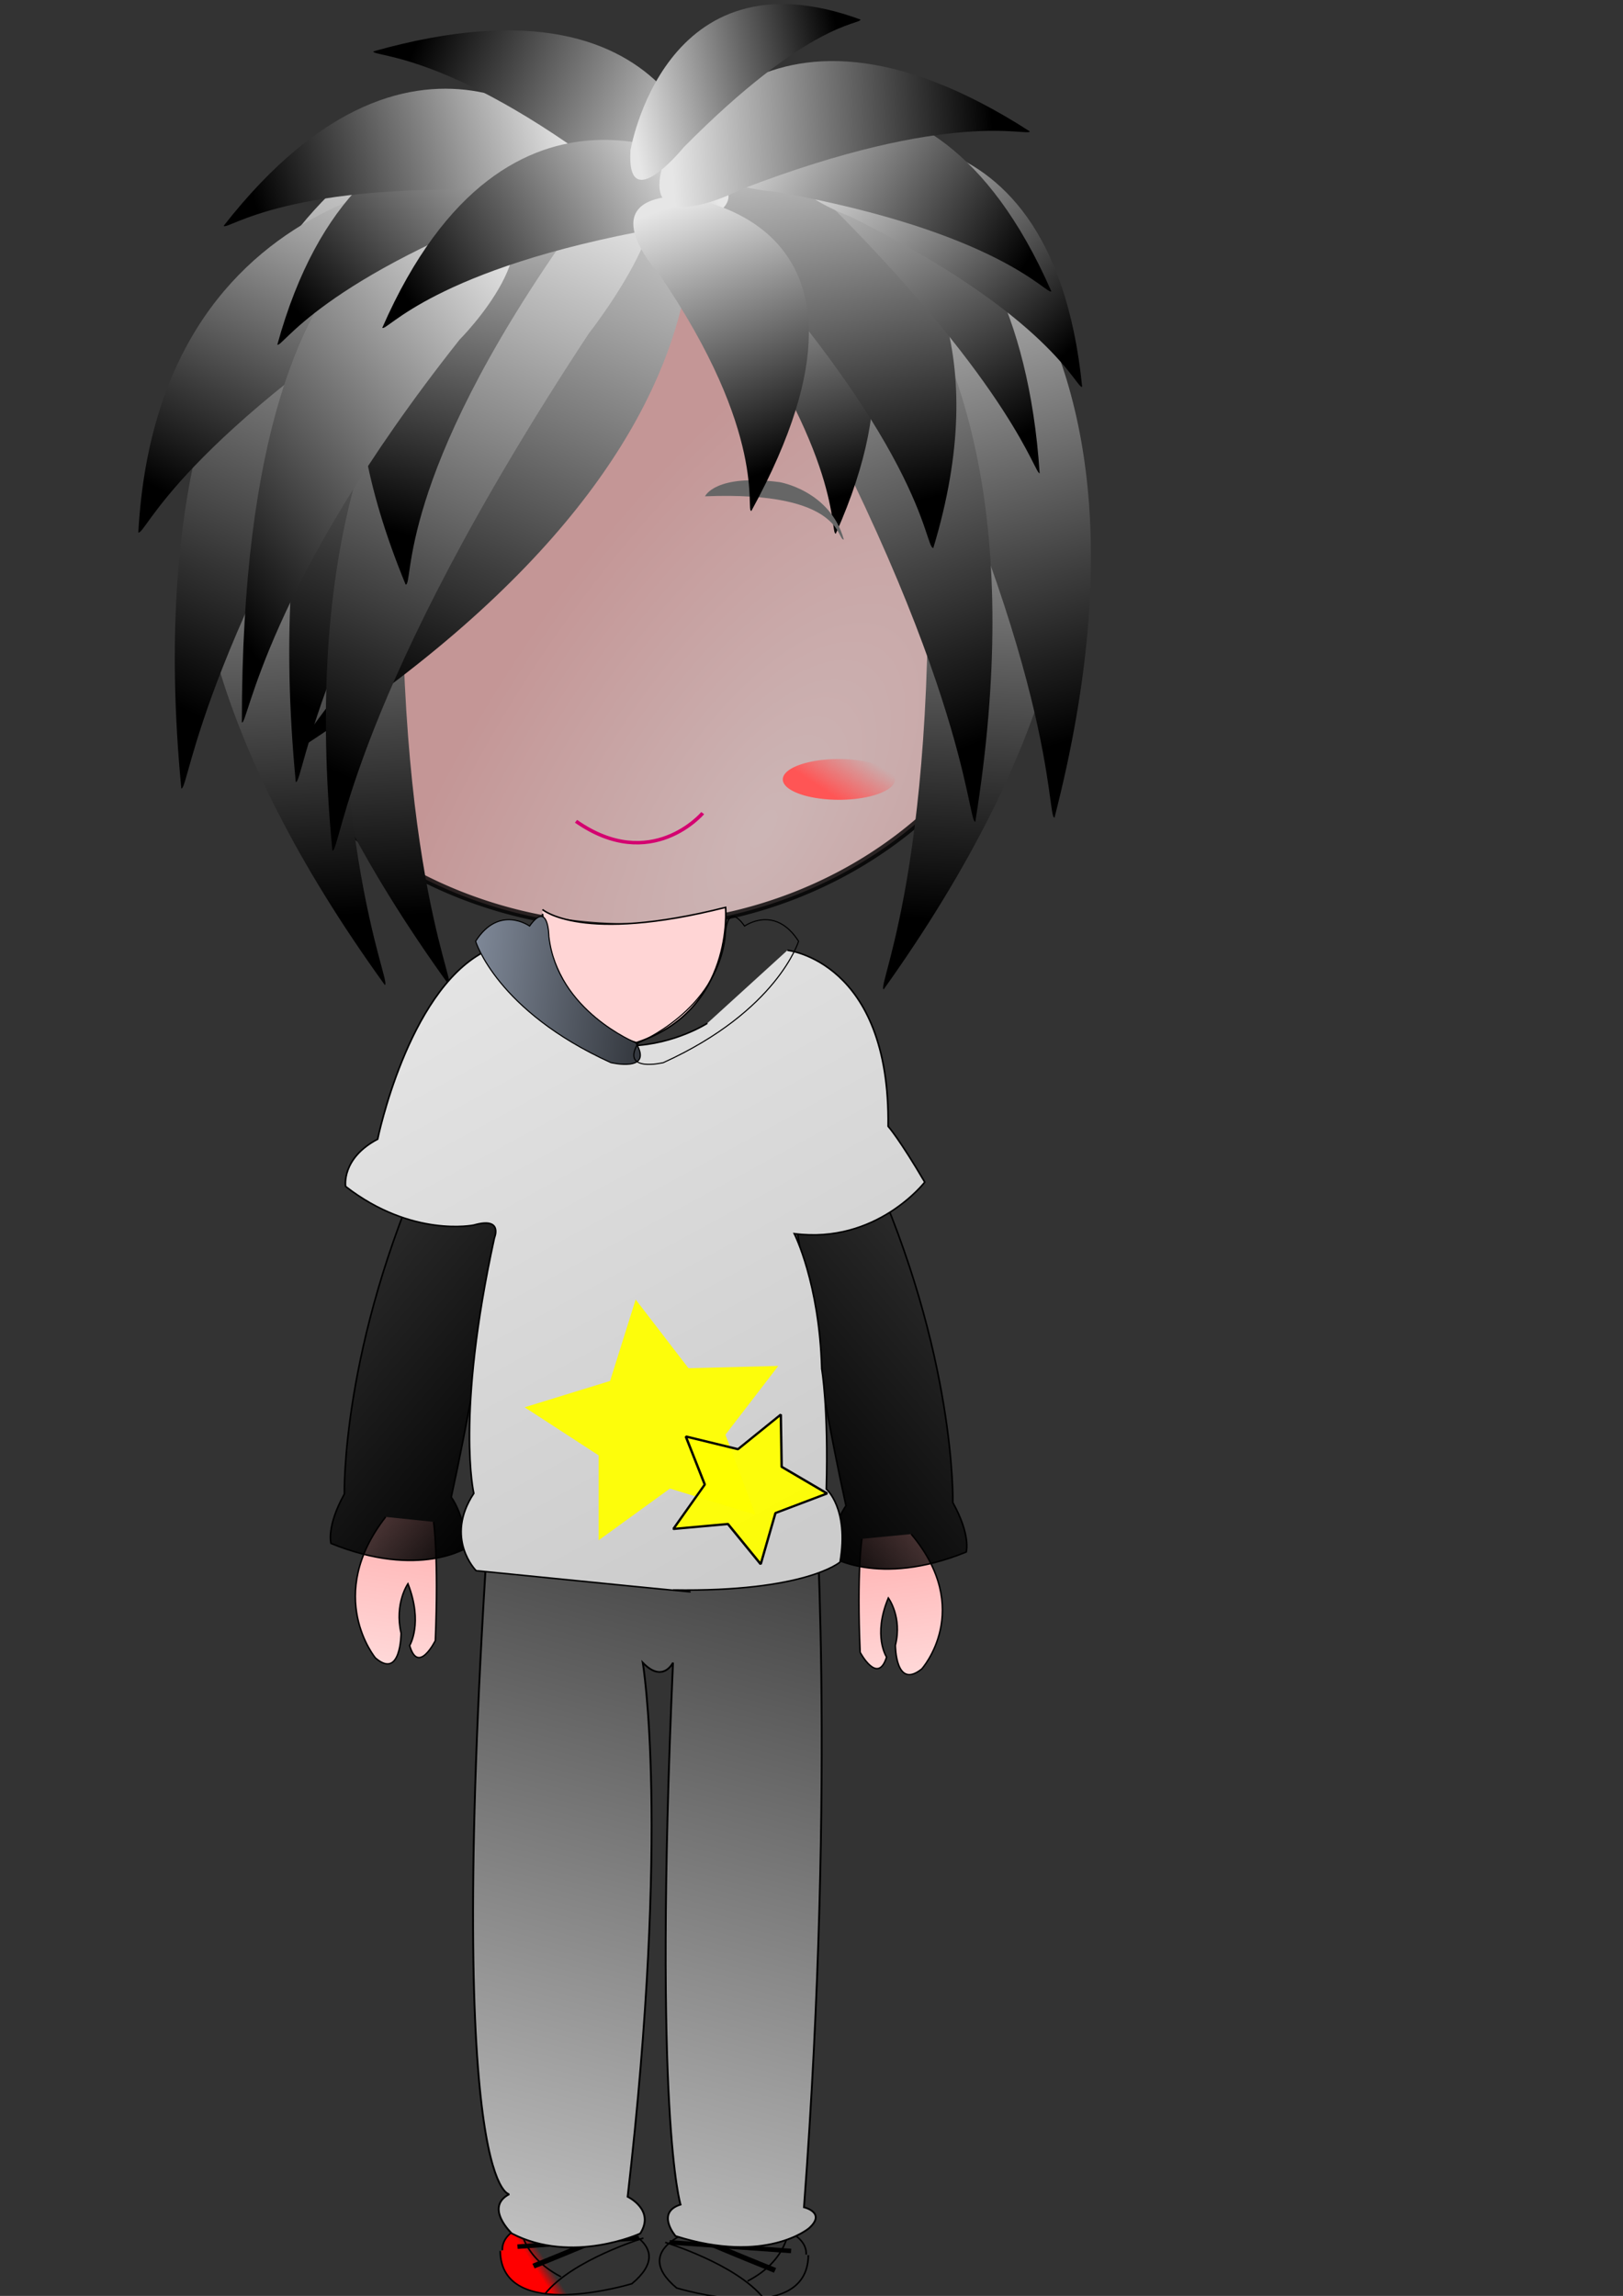 <svg xmlns="http://www.w3.org/2000/svg" xmlns:xlink="http://www.w3.org/1999/xlink" viewBox="0 0 744.09 1052.4"><rect x="0" y="0" width="744.09" height="1052.4" fill="#333333" stroke="none"/><defs><linearGradient id="v" y2="201.06" xlink:href="#a" gradientUnits="userSpaceOnUse" x2="-144.02" gradientTransform="matrix(-.599 -.152 .164 -.531 462.28 352.33)" y1="473.42" x1="173.97"/><linearGradient id="c"><stop offset="0" stop-color="#faa"/><stop offset="1" stop-color="#fff"/></linearGradient><linearGradient id="e"><stop offset="0"/><stop offset="1" stop-opacity="0"/></linearGradient><linearGradient id="f"><stop offset="0"/><stop offset="1" stop-color="#d5e5ff"/></linearGradient><linearGradient id="b"><stop offset="0" stop-color="#f55"/><stop offset="1" stop-color="#f55" stop-opacity="0"/></linearGradient><linearGradient id="a"><stop offset="0" stop-color="#e6e6e6"/><stop offset="1"/></linearGradient><linearGradient id="O" y2="-41.353" gradientUnits="userSpaceOnUse" x2="-24.241" y1="760.04" x1="440.62"><stop offset="0" stop-color="#ccc"/><stop offset="1" stop-color="#fff"/></linearGradient><linearGradient id="h" y2="201.06" xlink:href="#a" gradientUnits="userSpaceOnUse" x2="-144.02" gradientTransform="rotate(-127.774 281.183 235.493)" y1="473.42" x1="173.97"/><linearGradient id="i" y2="201.06" xlink:href="#a" gradientUnits="userSpaceOnUse" x2="-144.02" gradientTransform="scale(1 -1) rotate(52.546 825.618 146.82)" y1="473.42" x1="173.97"/><linearGradient id="j" y2="201.06" xlink:href="#a" gradientUnits="userSpaceOnUse" x2="-144.02" gradientTransform="matrix(-.854 -.503 .52 -.811 375.02 565.77)" y1="473.42" x1="173.97"/><linearGradient id="k" y2="201.06" xlink:href="#a" gradientUnits="userSpaceOnUse" x2="-144.02" gradientTransform="scale(-1) rotate(27.013 1060.812 -980.515)" y1="473.42" x1="173.97"/><linearGradient id="l" y2="201.06" xlink:href="#a" gradientUnits="userSpaceOnUse" x2="-144.02" gradientTransform="matrix(-.639 -.199 .426 -.444 288.57 371.29)" y1="473.42" x1="173.97"/><linearGradient id="m" y2="201.06" xlink:href="#a" gradientUnits="userSpaceOnUse" x2="-144.02" gradientTransform="scale(1 -1) rotate(52.546 805.653 106.377)" y1="473.42" x1="173.97"/><linearGradient id="n" y2="201.06" xlink:href="#a" gradientUnits="userSpaceOnUse" x2="-144.02" gradientTransform="rotate(-106.106 102.354 208.07)" y1="473.42" x1="173.97"/><linearGradient id="o" y2="201.06" xlink:href="#a" gradientUnits="userSpaceOnUse" x2="-144.02" gradientTransform="scale(1 -1) rotate(23.583 1520.186 343.342)" y1="473.42" x1="173.97"/><linearGradient id="p" y2="201.06" xlink:href="#a" gradientUnits="userSpaceOnUse" x2="-144.02" gradientTransform="scale(1 -1) rotate(23.583 1545.585 516.254)" y1="473.42" x1="173.97"/><linearGradient id="q" y2="201.06" xlink:href="#a" gradientUnits="userSpaceOnUse" x2="-144.02" gradientTransform="scale(1 -1) rotate(23.583 1666.284 548.096)" y1="473.42" x1="173.97"/><linearGradient id="r" y2="201.06" xlink:href="#a" gradientUnits="userSpaceOnUse" x2="-144.02" gradientTransform="matrix(.947 -.067 -.282 -.637 224.62 422)" y1="473.42" x1="173.97"/><linearGradient id="s" y2="201.06" xlink:href="#a" gradientUnits="userSpaceOnUse" x2="-144.02" gradientTransform="matrix(.848 -.271 -.557 -.62 416.69 420.21)" y1="473.42" x1="173.97"/><linearGradient id="t" y2="201.06" xlink:href="#a" gradientUnits="userSpaceOnUse" x2="-144.02" gradientTransform="matrix(.678 .004 -.226 -1.018 236.05 617.86)" y1="473.42" x1="173.97"/><linearGradient id="u" y2="201.06" xlink:href="#a" gradientUnits="userSpaceOnUse" x2="-144.02" gradientTransform="matrix(-.983 -.298 .521 -.585 277.9 386.06)" y1="473.42" x1="173.97"/><linearGradient id="d"><stop offset="0" stop-color="red"/><stop offset="1" stop-color="red" stop-opacity="0"/></linearGradient><linearGradient id="w" y2="201.06" xlink:href="#a" gradientUnits="userSpaceOnUse" x2="-144.02" gradientTransform="matrix(.656 .172 -.082 -.585 232.49 328.76)" y1="473.42" x1="173.97"/><linearGradient id="x" y2="201.06" xlink:href="#a" gradientUnits="userSpaceOnUse" x2="-144.02" gradientTransform="matrix(.501 .445 .16 -.594 136.42 296.32)" y1="473.42" x1="173.97"/><linearGradient id="y" y2="201.06" xlink:href="#a" gradientUnits="userSpaceOnUse" x2="-144.02" gradientTransform="matrix(.132 .656 .485 -.378 119.15 182.48)" y1="473.42" x1="173.97"/><linearGradient id="z" y2="201.06" xlink:href="#a" gradientUnits="userSpaceOnUse" x2="-144.02" gradientTransform="matrix(.593 .311 .012 -.615 273.04 345.16)" y1="473.42" x1="173.97"/><linearGradient id="A" y2="201.06" xlink:href="#a" gradientUnits="userSpaceOnUse" x2="-144.02" gradientTransform="matrix(-.658 .125 .168 -.592 478.45 349.99)" y1="473.42" x1="173.97"/><linearGradient id="B" y2="201.06" xlink:href="#a" gradientUnits="userSpaceOnUse" x2="-144.02" gradientTransform="matrix(-.593 .311 -.012 -.615 497.46 320.92)" y1="473.42" x1="173.97"/><linearGradient id="C" y2="201.06" xlink:href="#a" gradientUnits="userSpaceOnUse" x2="-144.02" gradientTransform="matrix(-.631 -.12 .483 -.492 228.68 376.66)" y1="473.42" x1="173.97"/><linearGradient id="D" y2="201.06" xlink:href="#a" gradientUnits="userSpaceOnUse" x2="-144.02" gradientTransform="matrix(-.326 .585 -.347 -.508 579.25 243.61)" y1="473.42" x1="173.97"/><linearGradient id="E" y2="201.06" xlink:href="#a" gradientUnits="userSpaceOnUse" x2="-144.02" gradientTransform="matrix(-.141 .584 -.28 -.322 494.16 140.8)" y1="473.42" x1="173.97"/><linearGradient id="F" y2="437.66" gradientUnits="userSpaceOnUse" x2="-71.23" y1="325.78" x1="-177.29"><stop offset="0" stop-color="#1a1a1a"/><stop offset="1" stop-color="#1a1a1a" stop-opacity="0"/></linearGradient><linearGradient id="G" y2="486.25" xlink:href="#b" gradientUnits="userSpaceOnUse" x2="480.55" y1="513.35" x1="461.3"/><linearGradient id="H" y2="951.12" xlink:href="#c" gradientUnits="userSpaceOnUse" x2="131.17" gradientTransform="matrix(.748 0 0 1.152 120.42 -177.95)" y1="771.03" x1="148.28"/><linearGradient id="I" y2="951.12" xlink:href="#c" gradientUnits="userSpaceOnUse" x2="131.17" gradientTransform="matrix(-.769 0 0 1.102 644.65 -127.02)" y1="771.03" x1="148.28"/><linearGradient id="J" y2="1274.8" xlink:href="#d" gradientUnits="userSpaceOnUse" x2="628.85" y1="1279.1" x1="621.72"/><linearGradient id="K" y2="1209.2" xlink:href="#d" gradientUnits="userSpaceOnUse" x2="594.63" y1="1296.2" x1="617.44"/><linearGradient id="L" y2="202.49" gradientUnits="userSpaceOnUse" x2="827.06" gradientTransform="matrix(1.1 0 0 1.22 -579.5 198.21)" y1="830.89" x1="667.35"><stop offset="0" stop-color="#ccc"/><stop offset="1"/></linearGradient><linearGradient id="M" y2="534.74" xlink:href="#e" gradientUnits="userSpaceOnUse" x2="152.58" gradientTransform="matrix(-1 0 0 1 753.96 8.556)" y1="674.48" x1="327.97"/><linearGradient id="N" y2="534.74" xlink:href="#e" gradientUnits="userSpaceOnUse" x2="152.58" gradientTransform="translate(8.556 2.852)" y1="674.48" x1="327.97"/><linearGradient id="P" y2="49.707" xlink:href="#f" gradientUnits="userSpaceOnUse" x2="303.6" y1="143.04" x1="1082.9"/><radialGradient id="g" gradientUnits="userSpaceOnUse" cy="227.98" cx="390.32" gradientTransform="matrix(.844 -1.434 .627 .369 -56.716 1018.1)" r="266.82"><stop offset="0" stop-color="#f4d7d7"/><stop offset="1" stop-color="#e9afaf"/></radialGradient></defs><path d="M596.05 347.22a264.52 258.81 0 11-529.03 0 264.52 258.81 0 11529.03 0z" transform="matrix(.736 0 0 .69 44.035 5.502)" opacity=".793" stroke-linejoin="bevel" stroke="#000" stroke-linecap="square" stroke-width="4.6" fill="url(#g)"/><path d="M489.21 639.29c220.7-329.79 62.62-477.89 62.62-477.89l.88 1.13c-57.34-36.75-38.95 98.73-38.95 98.73 15.01 282.42-29.43 376.39-24.55 378.03z" fill-rule="evenodd" fill="url(#h)" transform="matrix(.736 0 0 .69 45.084 12.394)"/><path d="M218.39 636.4c-222.54-328.54-65.3-477.53-65.3-477.53l-.87 1.13c57.14-37.06 39.5 98.52 39.5 98.52-13.43 282.5 31.53 376.22 26.67 377.88z" fill-rule="evenodd" fill="url(#i)" transform="matrix(.736 0 0 .69 45.084 12.394)"/><path d="M595.61 525.23c88.79-368.19-111.6-447.96-111.6-447.96l1.22.72c-66.65-13.758-1.24 101.2-1.24 101.2 114.55 247.43 106.49 346.2 111.62 346.04z" fill-rule="evenodd" fill="url(#j)" transform="matrix(.736 0 0 .69 45.084 12.394)"/><path d="M546.28 527.98C605.47 135.6 399.36 68.94 399.36 68.94l1.27.649c-67.53-8.819 6.83 105.92 6.83 105.92 133.89 249.12 133.71 353.07 138.82 352.47z" fill-rule="evenodd" fill="url(#k)" transform="matrix(.736 0 0 .69 45.084 12.394)"/><path d="M459.38 336.56c80.31-192.05-71.02-219.5-71.02-219.5l.91.29c-50.75-2.67-4.28 51.29-4.28 51.29 79.88 117.82 70.44 168.33 74.39 167.92z" fill-rule="evenodd" fill="url(#l)" transform="matrix(.736 0 0 .69 45.084 12.394)"/><path d="M178.46 636.4c-222.54-328.54-65.3-477.53-65.3-477.53l-.87 1.13c57.14-37.06 39.5 98.52 39.5 98.52-13.43 282.5 31.53 376.22 26.67 377.88z" fill-rule="evenodd" fill="url(#m)" transform="matrix(.736 0 0 .69 45.084 12.394)"/><path d="M123.32 480.72c326.87-225 234.65-421 234.65-421l.4 1.369c-39.73-55.32-72.65 77.381-72.65 77.381-90.33 268.01-166.32 338.93-162.4 342.25z" fill-rule="evenodd" fill="url(#n)" transform="matrix(.736 0 0 .69 45.084 12.394)"/><path d="M51.691 505.86C16.083 110.64 225.801 56.43 225.801 56.43l-1.3.573c67.94-4.763-13.15 105.32-13.15 105.32-148.55 240.67-154.6 344.44-159.66 343.54z" fill-rule="evenodd" fill="url(#o)" transform="matrix(.736 0 0 .69 45.084 12.394)"/><path d="M122.99 501.58C87.381 106.37 297.1 52.16 297.1 52.16l-1.3.565c67.93-4.763-13.15 105.32-13.15 105.32-148.56 240.67-154.6 344.44-159.66 343.54z" fill-rule="evenodd" fill="url(#p)" transform="matrix(.736 0 0 .69 45.084 12.394)"/><path d="M145.8 547.21C110.2 152 319.92 97.79 319.92 97.79l-1.31.566c67.94-4.763-13.15 105.31-13.15 105.31-148.55 240.67-154.59 344.45-159.66 343.54z" fill-rule="evenodd" fill="url(#q)" transform="matrix(.736 0 0 .69 45.084 12.394)"/><path d="M24.905 335.79C37.677 87.55 249.965 95.12 249.965 95.12l-1.35.097c67.22 10.263-25.61 61.763-25.61 61.763-174.78 118.15-193.24 180.34-198.1 178.81z" fill-rule="evenodd" fill="url(#r)" transform="matrix(.736 0 0 .69 45.084 12.394)"/><path d="M191.43 370.4C88.11 103.08 288.55 66.41 288.55 66.41l-1.21.39c67.12-3.221 4.89 71.23 4.89 71.23-107.31 162.79-95.58 232.98-100.8 232.37z" fill-rule="evenodd" fill="url(#s)" transform="matrix(.736 0 0 .69 45.084 12.394)"/><path d="M89.4 461.95c-.088-382.56 152.65-346.88 152.65-346.88l-.96-.01c48.66 23.48-16.09 92.65-16.09 92.65C103.88 370.74 92.94 464.87 89.4 461.95z" fill-rule="evenodd" fill="url(#t)" transform="matrix(.736 0 0 .69 45.084 12.394)"/><path d="M520.13 346.06c72.9-257.5-155.29-301.14-155.29-301.14l1.4.426c-74.99-5.754 5.7 69.494 5.7 69.494 144.55 163.4 142.49 231.61 148.19 231.22z" fill-rule="evenodd" fill="url(#u)" transform="matrix(.736 0 0 .69 45.084 12.394)"/><path d="M586.36 296.42C572.76 77.26 439 62.89 439 62.89l.85.218c-42.18 2.358 17.54 56.752 17.54 56.752C570.3 240.87 583.33 297.29 586.36 296.42z" fill-rule="evenodd" fill="url(#v)" transform="matrix(.736 0 0 .69 45.084 12.394)"/><path d="M111.5 210.99C162.88 12.19 305.95 69.01 305.95 69.01l-.94-.242c43.95 24.393-28.04 44.102-28.04 44.102-139.18 54.36-162.43 100.52-165.47 98.12z" fill-rule="evenodd" fill="url(#w)" transform="matrix(.736 0 0 .69 45.084 12.394)"/><path d="M78.064 132.07c123.1-167.86 224.68-52.378 224.68-52.378l-.71-.634c28.46 42.102-41.74 30.122-41.74 30.122-142.14-7.65-180.54 26.49-182.23 22.89z" fill-rule="evenodd" fill="url(#x)" transform="matrix(.736 0 0 .69 45.084 12.394)"/><path d="M171.31 16.168c199.31-60.076 211.01 93.282 211.01 93.282l-.19-.94c-2.59 50.76-51.46-1.04-51.46-1.04C221.71 15.872 170.5 20.055 171.31 16.168z" fill-rule="evenodd" fill="url(#y)" transform="matrix(.736 0 0 .69 45.084 12.394)"/><path d="M176.88 199.78C255.96 7.23 382.34 94.88 382.34 94.88l-.84-.448c37.76 34.018-33.26 39.278-33.26 39.278-139.81 26.78-168.86 69.16-171.36 66.07z" fill-rule="evenodd" fill="url(#z)" transform="matrix(.736 0 0 .69 45.084 12.394)"/><path d="M612.83 238.98C593.34 31.72 446.89 78.71 446.89 78.71l.94-.182c-46.04 21.522 20.36 47.272 20.36 47.272 125.91 66.39 141.34 115.4 144.64 113.18z" fill-rule="evenodd" fill="url(#A)" transform="matrix(.736 0 0 .69 45.084 12.394)"/><path d="M593.62 175.54C514.54-17.02 388.15 70.64 388.15 70.64l.85-.449c-37.76 34.019 33.26 39.279 33.26 39.279 139.81 26.78 168.86 69.16 171.36 66.07z" fill-rule="evenodd" fill="url(#B)" transform="matrix(.736 0 0 .69 45.084 12.394)"/><path d="M386.862 247.278c-6.305-22.399-29.39-26.265-29.39-26.265-29.692-3.915-34.246 6.49-34.246 6.49 63.945-2.582 60.318 20.5 63.636 19.775z" fill-rule="evenodd" fill="#666"/><path d="M406.8 321.45c102.84-200.37-48.65-209.25-48.65-209.25l.9.17c-51.52 3.51-9.94 51.43-9.94 51.43 68.74 107.26 53.62 158.54 57.69 157.65z" fill-rule="evenodd" fill="url(#C)" transform="matrix(.736 0 0 .69 45.084 12.394)"/><path d="M580.2 69.306C408.65-48.604 350.82 93.914 350.82 93.914l.46-.834c-12.99 49.13 49.34 14.68 49.34 14.68C532.29 53.681 579.8 73.257 580.2 69.306z" fill-rule="evenodd" fill="url(#D)" transform="matrix(.736 0 0 .69 45.084 12.394)"/><path d="M474.77-4.986C351.81-53 331.28 82.967 331.28 82.967l.2-.832c-2.65 44.835 33.15-2.243 33.15-2.243C442.42-3.95 474.96-1.568 474.77-4.986z" fill-rule="evenodd" fill="url(#E)" transform="matrix(.736 0 0 .69 45.084 12.394)"/><path d="M297.56 527.63c46.86 34.95 78.91-5.41 78.91-5.41" stroke="#d40070" stroke-width="2.3" fill="none" transform="matrix(.736 0 0 .69 45.084 12.394)"/><path d="M496.24 499.8a34.936 13.547 0 11-69.88 0 34.936 13.547 0 1169.88 0z" fill="url(#G)" transform="matrix(.736 0 0 .69 45.084 12.394)"/><path d="M496.24 499.8a34.936 13.547 0 11-69.88 0 34.936 13.547 0 1169.88 0z" transform="matrix(.736 0 0 .69 -150.038 20.27)" fill="url(#G)"/><g><path d="M217.47 725.78c-38.39 52.58-6.4 93.66-6.4 93.66 16 14.79 16-16.43 16-16.43-4.27-19.72 4.27-32.86 4.27-32.86 9.6 26.29 1.06 41.07 1.06 41.07 5.34 19.72 16-3.28 16-3.28 2.13-55.87-1.07-78.87-1.07-78.87" fill-rule="evenodd" stroke="#000" stroke-width=".928" fill="url(#H)" transform="matrix(.736 0 0 .69 16.76 194.54)"/><path d="M544.84 737.18c39.49 50.29 6.58 89.57 6.58 89.57-16.45 14.14-16.45-15.72-16.45-15.72 4.39-18.85-4.38-31.42-4.38-31.42-9.88 25.14-1.1 39.28-1.1 39.28-5.49 18.86-16.45-3.14-16.45-3.14-2.2-53.43 1.09-75.42 1.09-75.42" fill-rule="evenodd" stroke="#000" stroke-width=".921" fill="url(#I)" transform="matrix(.736 0 0 .69 16.76 194.54)"/><g stroke="#000"><path d="M593.86 1257.6c.5 48.4 82.03 21.8 82.03 21.8 30.01-26.7-12.92-39.3-12.92-39.3-71.98-11.2-67.73 17.1-67.73 17.1" fill-rule="evenodd" fill="url(#J)" transform="matrix(.736 0 0 .69 -207.737 164.018)"/><path d="M621.72 1286.2c17.11-22.8 61.32-37.1 61.32-37.1M631.7 1274.8c-25.66-14.2-25.66-35.6-25.66-35.6" fill="none" transform="matrix(.736 0 0 .69 -207.737 164.018)"/><path d="M614.59 1267.7c52.76-22.8 54.19-24.3 54.19-24.3v1.5" fill-rule="evenodd" stroke-width="3.4" fill="url(#K)" transform="matrix(.736 0 0 .69 -207.737 164.018)"/><path d="M604.61 1254.8c74.15-5.7 75.58-5.7 75.58-5.7" stroke-width="3" fill="none" transform="matrix(.736 0 0 .69 -207.737 164.018)"/></g><g stroke="#000"><path d="M593.86 1257.6c.5 48.4 82.03 21.8 82.03 21.8 30.01-26.7-12.92-39.3-12.92-39.3-71.98-11.2-67.73 17.1-67.73 17.1" fill-rule="evenodd" fill="url(#J)" transform="matrix(-.736 0 0 .69 807.679 165.987)"/><path d="M621.72 1286.2c17.11-22.8 61.32-37.1 61.32-37.1M631.7 1274.8c-25.66-14.2-25.66-35.6-25.66-35.6" fill="none" transform="matrix(-.736 0 0 .69 807.679 165.987)"/><path d="M614.59 1267.7c52.76-22.8 54.19-24.3 54.19-24.3v1.5" fill-rule="evenodd" stroke-width="3.4" fill="url(#K)" transform="matrix(-.736 0 0 .69 807.679 165.987)"/><path d="M604.61 1254.8c74.15-5.7 75.58-5.7 75.58-5.7" stroke-width="3" fill="none" transform="matrix(-.736 0 0 .69 807.679 165.987)"/></g><path d="M283.48 699.12c-31.39 476.58 10.98 476.58 10.98 476.58-15.69 8.7 1.57 26.1 1.57 26.1 37.66 20.8 80.02 0 80.02 0 9.41-15.7-7.85-24.4-7.85-24.4 26.68-246.96 9.42-354.8 9.42-354.8 12.55 13.92 18.83 0 18.83 0-12.55 302.6 4.7 360 4.7 360-15.69 5.3-3.13 20.9-3.13 20.9 56.48 19.1 83.16-5.2 83.16-5.2 10.98-10.4-3.14-13.9-3.14-13.9 20.4-290.49 6.27-487.02 6.27-487.02" fill-rule="evenodd" stroke="#000" stroke-width="1.159" fill="url(#L)" transform="matrix(.736 0 0 .69 16.76 194.54)"/><path d="M315.14 325.12c8.55 72.72 58.46 85.56 58.46 85.56 61.32-21.39 55.62-89.84 55.62-89.84-89.84 24.24-114.08 1.43-114.08 1.43" fill-rule="evenodd" stroke="#000" fill="#ffd5d5" transform="matrix(.736 0 0 .69 16.76 194.54)"/><path d="M518.86 491.5c54.11 127.13 51.9 224.74 51.9 224.74 11.34 21.76 8.34 32.86 8.34 32.86-55.21 23.91-85.3 2.39-85.3 2.39 3.38-24 10.42-33.09 10.42-33.09-20.58-99.38-35.97-225.38-35.97-225.38" fill-rule="evenodd" stroke="#000" fill="url(#M)" transform="matrix(.736 0 0 .69 16.76 194.54)"/><path d="M243.65 485.79c-54.11 127.14-51.9 224.75-51.9 224.75-11.33 21.75-8.33 32.85-8.33 32.85 55.2 23.91 85.29 2.4 85.29 2.4-3.37-24.01-10.41-33.1-10.41-33.1 20.57-99.37 35.96-225.38 35.96-225.38" fill-rule="evenodd" stroke="#000" fill="url(#N)" transform="matrix(.736 0 0 .69 16.76 194.54)"/><path d="M467.72 349.36s64.16 7.13 62.74 116.93c0 0 7.13 8.56 22.81 37.08 0 0-29.94 41.35-81.28 34.22 0 0 15.69 32.8 17.12 89.83 0 0 4.27 25.67 2.85 79.86 0 0 14.26 12.83 8.55 48.48 0 0-21.39 19.96-104.09 18.54 0 0 64.17 7.13-122.63-12.83 0 0-19.97-21.39-1.43-51.34 0 0-11.41-51.33 12.83-169.69 0 0 5.71-14.26-12.83-8.56 0 0-38.5 8.56-79.85-25.66 0 0-2.86-18.54 19.96-31.37 0 0 18.54-96.97 65.59-124.06 59.89 102.67 139.75 47.05 139.75 47.05" fill-rule="evenodd" stroke="#000" fill="url(#O)" transform="matrix(.736 0 0 .69 16.76 194.54)"/><g transform="matrix(.294 0 0 .286 35.698 405.63)" fill="url(#P)" fill-rule="evenodd" stroke="#000" stroke-width="1.744"><path d="M734.51 82.626c13.25 119.31 135.64 170.38 135.64 170.38 28.51 48.44-38.98 31.86-38.98 31.86-178.01-83.07-210.92-194.57-210.92-194.57 36.86-59.329 84.15-24.332 84.15-24.332 29.6-42.598 30.11 16.658 30.11 16.658"/><path d="M1009.6 82.626c-13.24 119.31-135.64 170.38-135.64 170.38-28.5 48.44 38.98 31.86 38.98 31.86 178.06-83.07 210.96-194.57 210.96-194.57-36.9-59.329-84.2-24.332-84.2-24.332-29.6-42.598-30.1 16.658-30.1 16.658"/></g><path d="M274.448 706.036l.004-38.927-33.93-22.035 39.177-12.066 11.727-37.323 24.208 31.466 41.18-1.032-24.216 31.513 13.722 36.69-39.175-11.995-32.697 23.71z" fill-opacity=".948" fill="#ff0"/><path d="M-28.519 385.01l-5.571-69.06-60.046-34.56 63.957-26.64 14.314-67.78 45.097 52.59 68.893-7.33-36.085 59.14 28.264 63.26-67.399-16.05-51.424 46.43z" transform="matrix(.278 .207 -.231 .278 405.576 599.708)" stroke-linejoin="bevel" fill-opacity=".948" stroke="#000" stroke-linecap="square" stroke-width="3.017" fill="#ff0"/></g></svg>